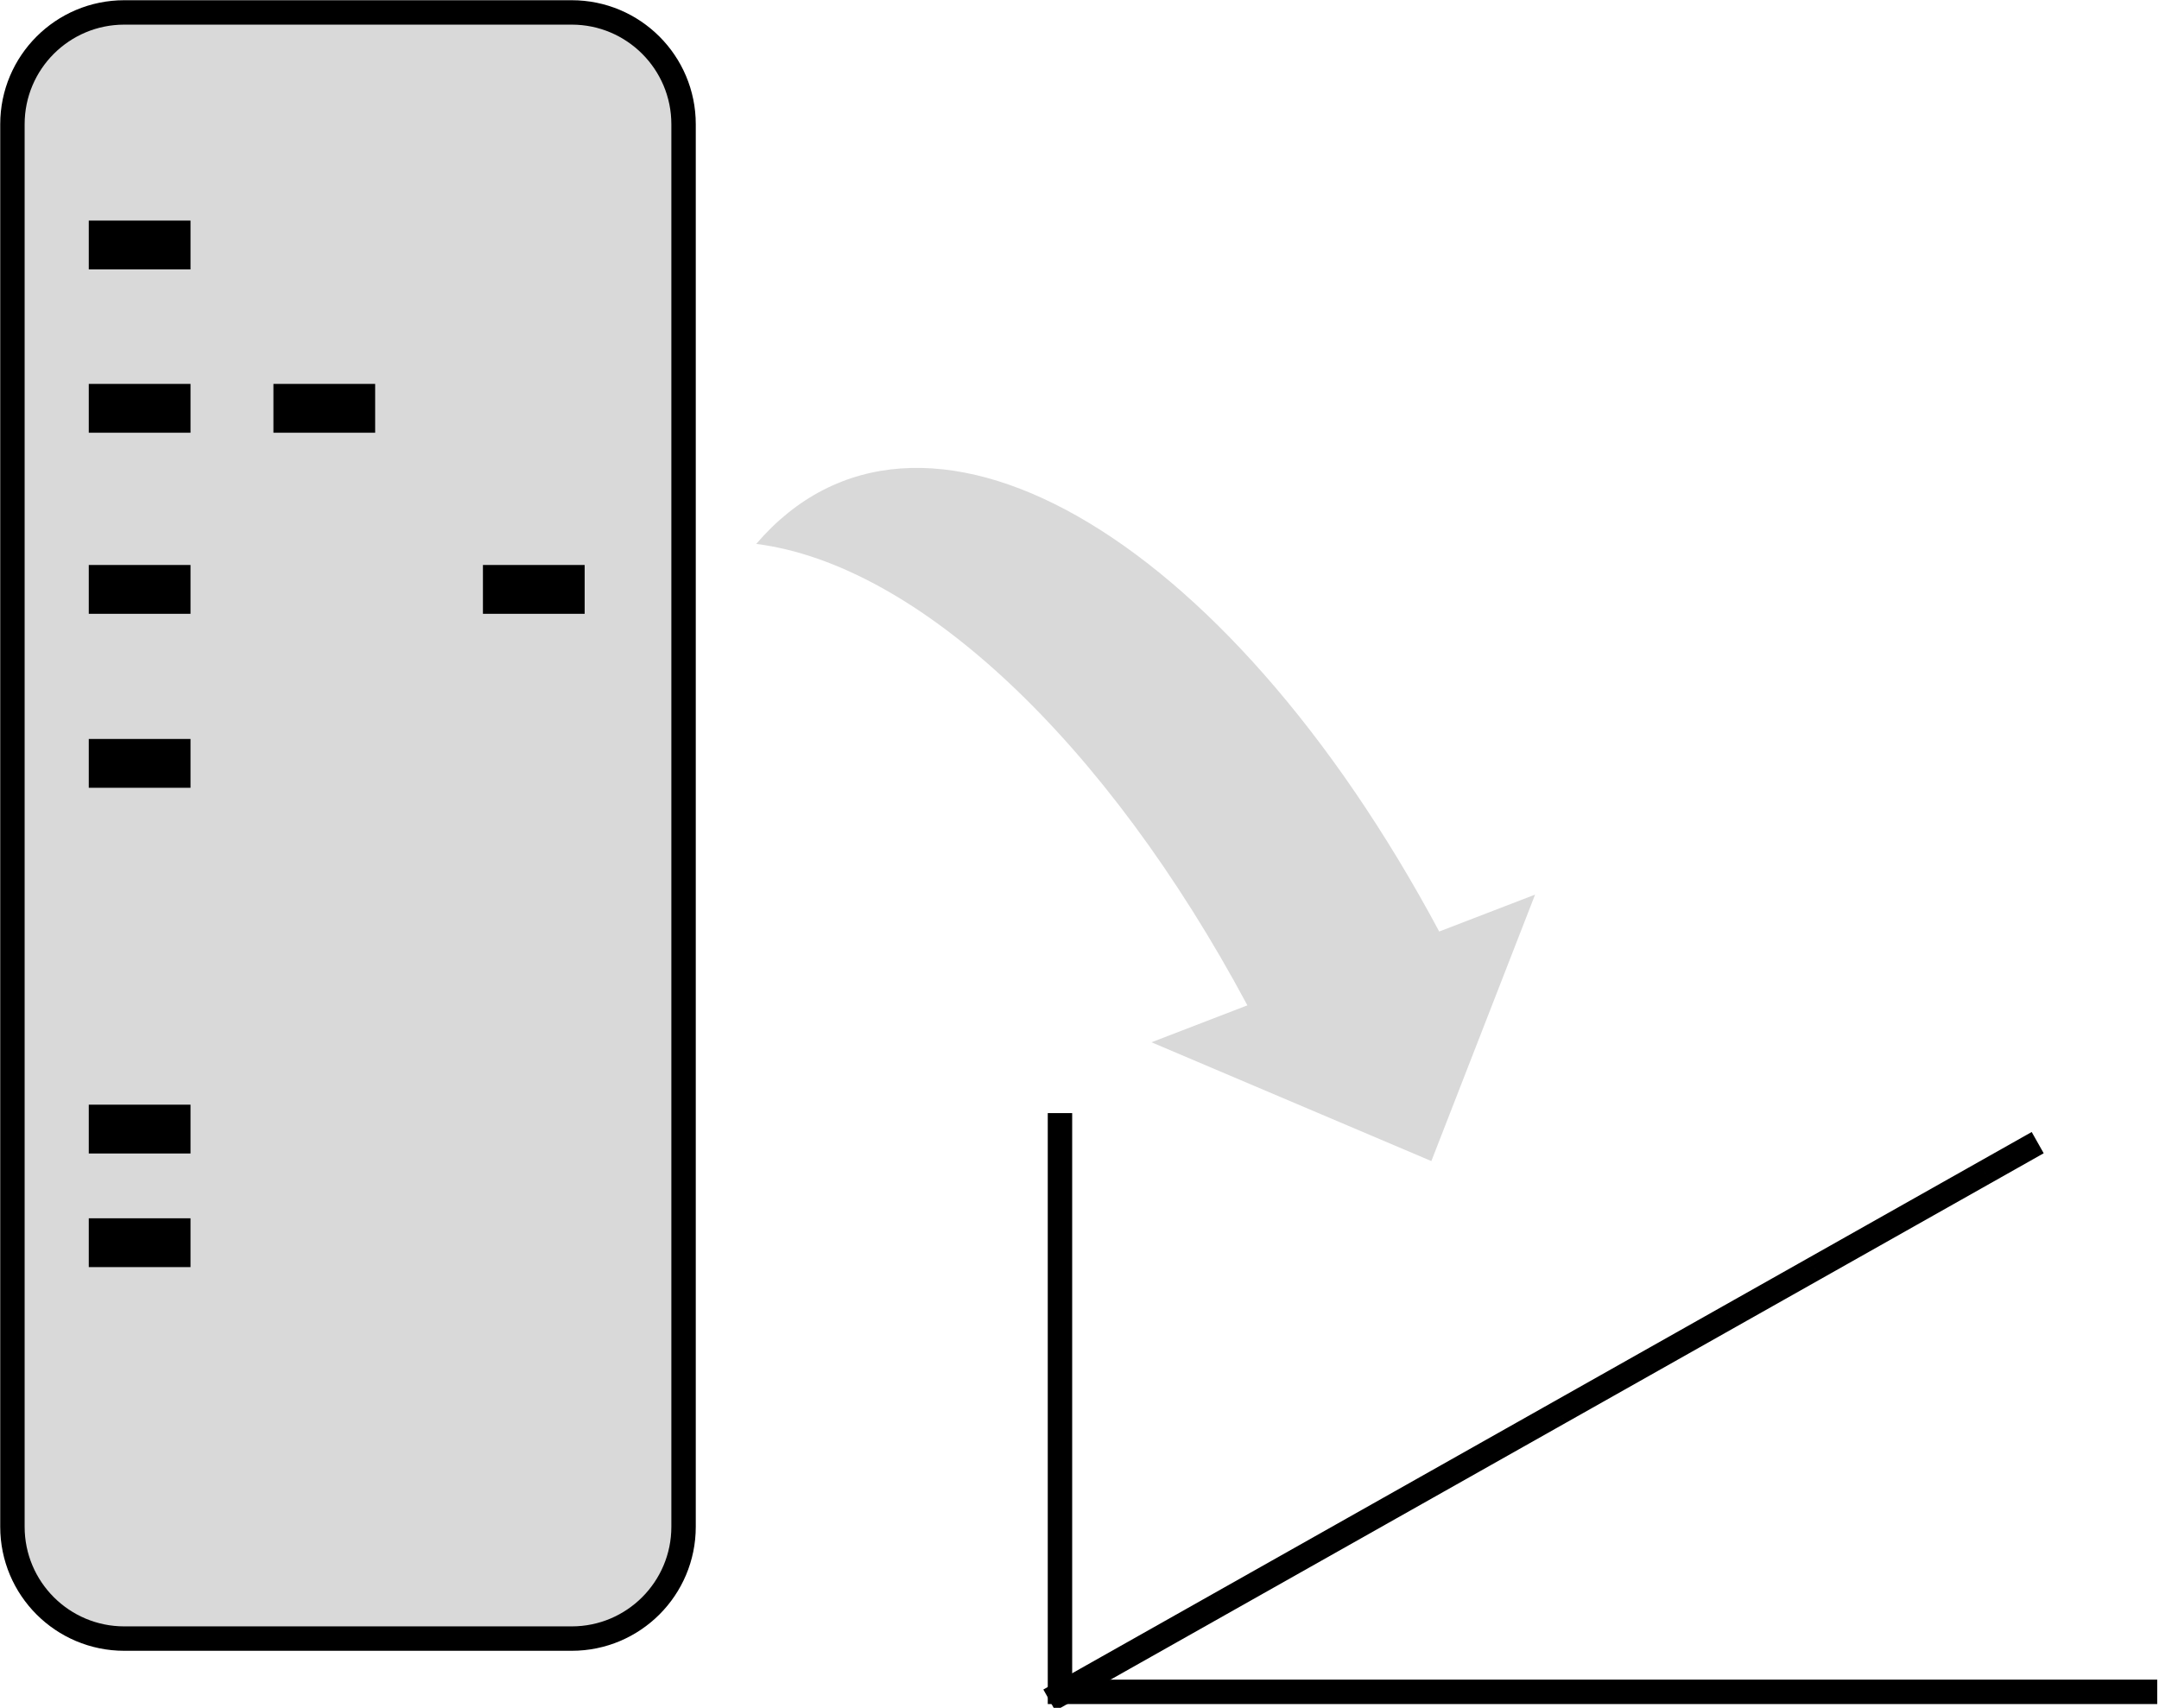 <svg width="608" height="481" xmlns="http://www.w3.org/2000/svg" xmlns:xlink="http://www.w3.org/1999/xlink" xml:space="preserve" overflow="hidden"><g transform="translate(-1630 -988)"><path d="M1928.5 1301.5 1928.5 1464.5 2237.5 1464.5" stroke="#000000" stroke-width="6.875" stroke-miterlimit="8" fill="none" fill-rule="evenodd"/><path d="M1633.5 1023C1633.5 1005.6 1647.6 991.5 1665 991.5L1791 991.5C1808.4 991.5 1822.5 1005.6 1822.5 1023L1822.5 1418C1822.5 1435.4 1808.4 1449.5 1791 1449.5L1665 1449.5C1647.6 1449.5 1633.5 1435.4 1633.5 1418Z" stroke="#000000" stroke-width="6.875" stroke-miterlimit="8" fill="#D9D9D9" fill-rule="evenodd"/><path d="M1655 1057 1683.65 1057" stroke="#000000" stroke-width="13.75" stroke-miterlimit="8" fill="none" fill-rule="evenodd"/><path d="M1655 1103 1683.65 1103" stroke="#000000" stroke-width="13.75" stroke-miterlimit="8" fill="none" fill-rule="evenodd"/><path d="M1655 1154 1683.65 1154" stroke="#000000" stroke-width="13.75" stroke-miterlimit="8" fill="none" fill-rule="evenodd"/><path d="M1655 1306 1683.65 1306" stroke="#000000" stroke-width="13.75" stroke-miterlimit="8" fill="none" fill-rule="evenodd"/><path d="M1655 1203 1683.65 1203" stroke="#000000" stroke-width="13.75" stroke-miterlimit="8" fill="none" fill-rule="evenodd"/><path d="M1655 1338 1683.65 1338" stroke="#000000" stroke-width="13.75" stroke-miterlimit="8" fill="none" fill-rule="evenodd"/><path d="M1707 1103 1735.65 1103" stroke="#000000" stroke-width="13.75" stroke-miterlimit="8" fill="none" fill-rule="evenodd"/><path d="M1766 1154 1794.65 1154" stroke="#000000" stroke-width="13.75" stroke-miterlimit="8" fill="none" fill-rule="evenodd"/><path d="M2033.09 1315.01 1954.27 1281.55 1981.28 1271.15C1941.45 1196.73 1888.5 1146.99 1842.96 1141.19 1888.48 1088.15 1974.65 1137.05 2035.3 1250.36L2062.3 1239.96 2033.09 1315.01Z" fill="#D9D9D9" fill-rule="evenodd"/><path d="M0 0 272.346 153.646" stroke="#000000" stroke-width="6.875" stroke-linecap="square" stroke-miterlimit="8" stroke-dasharray="20.625 6.875" fill="none" fill-rule="evenodd" transform="matrix(1 0 0 -1 1928.5 1465.15)"/></g></svg>
